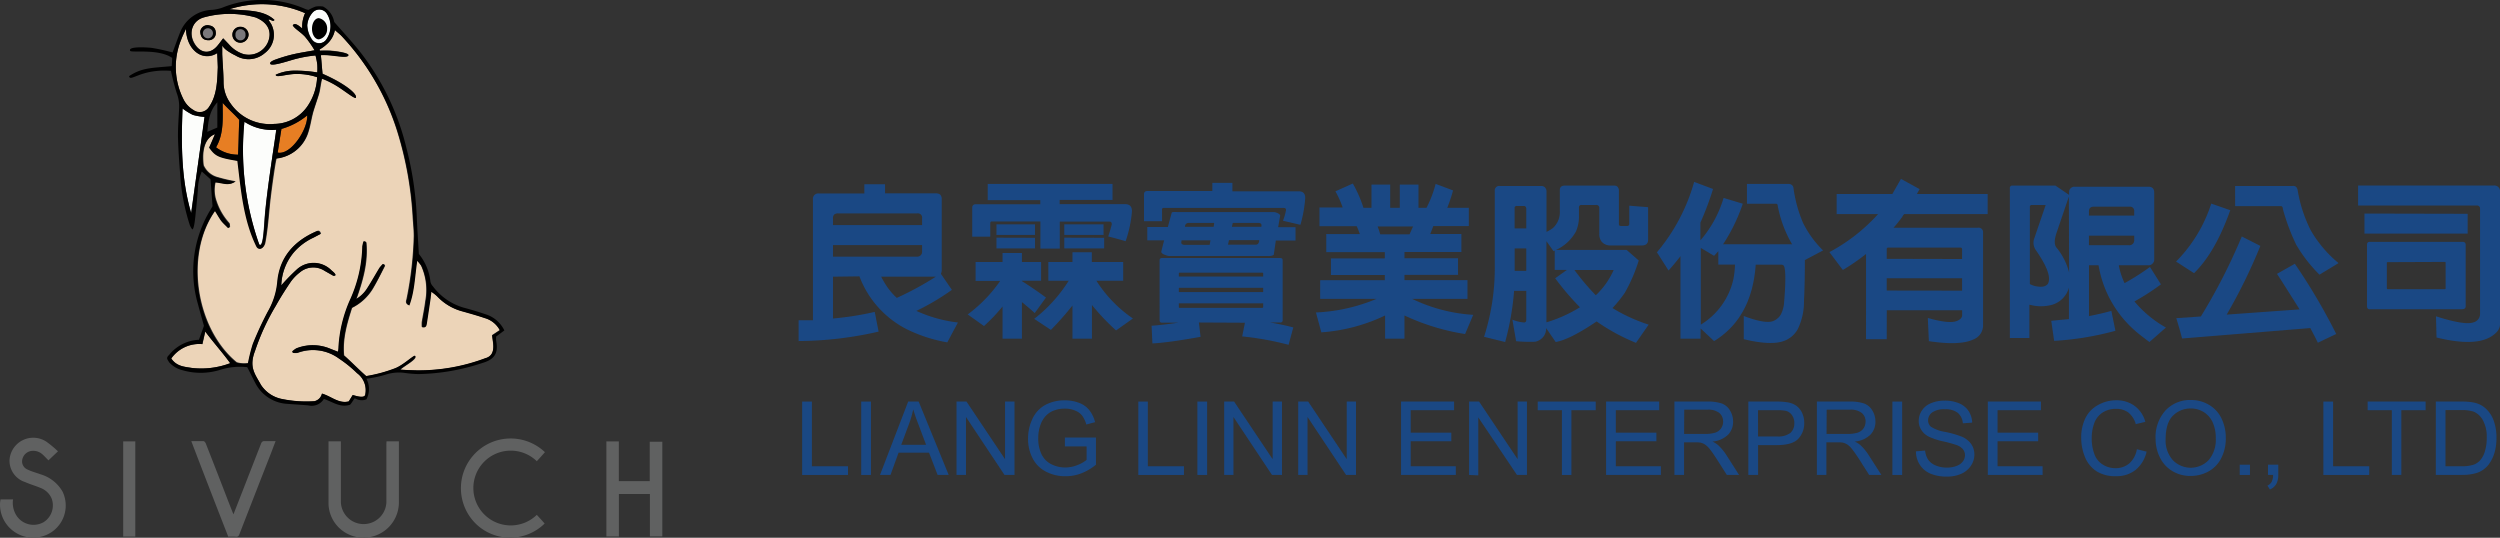 <svg xmlns="http://www.w3.org/2000/svg" viewBox="0 0 431.25 92.76"><rect x="0" y="0" width="431.25" height="92.76" fill="#333333" stroke="none"/><defs><style>.cls-1{fill:#e77e23;}.cls-2{fill:#fcfdfb;}.cls-3{fill:#fcfdfc;}.cls-4{fill:#ecd4b8;}.cls-5{fill:none;}.cls-6{fill:#7a787b;}.cls-7{fill:#606161;fill-rule:evenodd;}.cls-8{fill:#1a4884;}</style></defs><title>資產 3</title><g id="圖層_2" data-name="圖層 2"><g id="圖層_2-2" data-name="圖層 2"><g id="nav"><g id="logo"><path class="cls-1" d="M41.28,20.68c-1-1.12-1.94-1.89-2.87-2.94,0,2.62.25,5.26-1.14,7.68a6.22,6.22,0,0,0,3.79,1.27C41.18,24.67,41.18,22.35,41.28,20.68Z"/><path class="cls-2" d="M42.16,21a48.87,48.87,0,0,0,2.53,21.14c.64.63.78-2.17.93-4.26.36-5.08,2.06-15.11,2-15.53A8.55,8.55,0,0,1,42.16,21Z"/><path class="cls-3" d="M56.41,6.68a4,4,0,0,0,0-4.34,1.56,1.56,0,0,0-2.54-.08A3.71,3.71,0,0,0,53,4.36a4.67,4.67,0,0,0,.77,2.33A1.53,1.53,0,0,0,56.41,6.68Z"/><path class="cls-4" d="M46.37,3.36c-.16,0,.4.69.47.89a3.94,3.94,0,0,1-1.18,4.92,4.26,4.26,0,0,1-5,.41,10.09,10.09,0,0,1-1.55-.91,3.36,3.36,0,0,1-.77-.81c0,.62,0,1.06,0,1.49.07,1.63.21,3.26.23,4.88a6.22,6.22,0,0,0,1.2,3.6,8.23,8.23,0,0,0,7.55,3.54,7.05,7.05,0,0,0,5.69-3,9.59,9.59,0,0,0,1.7-5.06,11.06,11.06,0,0,0-3.57-.56c-1.77,0-3.61.74-3.57.13a7.75,7.75,0,0,1,3.17-.7,24,24,0,0,1,4,.31,11.48,11.48,0,0,0,0-1.35,11.64,11.64,0,0,0-.31-1.58,21.71,21.71,0,0,0-3.92.74c-1.24.36-3.81,1.2-3.9.66-.11-.29.59-.59,1-.72a27.9,27.9,0,0,1,2.83-.85c1.18-.28,2.38-.46,3.83-.72A17.38,17.38,0,0,0,52.58,6.3c-.81-.84-1.82-1.39-2.08-1.93.42-.6,1.26.28,1.63.54a5.69,5.69,0,0,1,.5-2.64,18.64,18.64,0,0,0-13.06-.69c2.55.29,5.71,0,7.76,1.85C47.11,3.83,46.83,3.39,46.37,3.36Z"/><path class="cls-1" d="M47.9,26.32c2.28.5,5.24-4.08,5.07-6.41a12.2,12.2,0,0,1-4.42,2.33C48.36,23.37,48.1,25.09,47.9,26.32Z"/><path class="cls-2" d="M33.27,19.83a10.52,10.52,0,0,1-1.78-1.11c-.24,6.18-.24,12.14,1.47,18,.78-5.48,1.56-11,2.36-16.54A10.55,10.55,0,0,1,33.27,19.83Z"/><path class="cls-4" d="M33.35,19a1.86,1.86,0,0,0,2.72-.55c1.38-2,1.4-4.47,1.5-6.81,0-.16-.11-2.44-.1-2.45C35,10.72,32.17,8.67,32.08,5c-.27.58-.56,1.14-.78,1.74a12.45,12.45,0,0,0,.36,10.44A4.35,4.35,0,0,0,33.35,19Z"/><path class="cls-4" d="M34.93,59.36a5.92,5.92,0,0,0-5.37,2.48c.93,1.36,2.24,1.42,3.48,1.62a14.1,14.1,0,0,0,6.7-.81c-1.36-1.84-2.94-3.62-4.31-5.47Z"/><path class="cls-4" d="M83.56,54.82C82.3,54.39,81,54,79.73,53.67a9.2,9.2,0,0,1-4.4-2.62,8.15,8.15,0,0,0-1-.78c-.05.49-.08.78-.12,1.06-.22,1.47-.43,2.93-.66,4.39-.06.37-.13.81-.81.66a5.92,5.92,0,0,1,0-.84c.2-1.21.46-2.42.61-3.65a10.16,10.16,0,0,0-.73-6.08,5.85,5.85,0,0,0-.73-.9c-.41,2.73-.45,5.3-1.36,7.72-.77-.33-.46-.79-.39-1.2a61.33,61.33,0,0,0,1.22-10.71c0-1-.11-2.07-.18-3.11a61.46,61.46,0,0,0-2.69-15A42.85,42.85,0,0,0,58.9,6.15c-.28-.3-.62-.56-1.13-1a4.31,4.31,0,0,1-1.48,2.51,6.09,6.09,0,0,1-1.17.84l.06.22s.9,0,1.79,0c1.42.12,3.09.41,3.14.76-.13.69-3-.15-4.76,0,.11,1.09.19,2.25.29,3.22,4,1.75,6.07,3.56,5.74,4.14-.23.17-1.62-1-3.05-1.89a15.51,15.51,0,0,0-2.72-1.44c-.23.74-.3,1.65-.49,2.45-.15.61-1,3-1.14,3.65-.28,1.11-.43,2.15-.71,3a6.42,6.42,0,0,1-5.51,4.68c-.14,0-.95,5.67-1.19,8.12s-.4,4.47-.8,6.55c-.34,1.07-1.15,1.15-1.48.45-2.22-4.64-2.63-9.73-3.25-14.72-3.29-.55-3.82-.8-4.88-2.3.3-.71.62-1.46,1-2.3-1.68.61-2.36,2.64-2,5.41a3.66,3.66,0,0,0,2.51,2.07,26.05,26.05,0,0,0,3,.69c-1.15.84-2.28.21-3.46.15a5.73,5.73,0,0,0,.2,3.36,10.52,10.52,0,0,0,2.16,3.68c.14.14.09.45.13.68l-.27.15c-.42-.45-.89-.87-1.27-1.36s-.68-1-1-1.6c-5.36,7.54-3.36,20.38,3.7,26.16a4.57,4.57,0,0,0,2,.13,29.46,29.46,0,0,1,.82-3.3,57.64,57.64,0,0,1,2.61-5.64,12.47,12.47,0,0,0,1.63-5.13c.38-4.18,2.81-6.94,6.57-8.61.3-.14.66-.34.9.36L54.06,41a10,10,0,0,0-3.4,2.58,9.33,9.33,0,0,0-2.14,5.67,34.21,34.21,0,0,1,2.78-2.84,4.31,4.31,0,0,1,5.92.29c1,.78.64.9.3.9L56,46.72a3.58,3.58,0,0,0-4.29.28,7.49,7.49,0,0,0-1.55,1.58c-.91,1.34-1.79,2.72-2.58,4.14A39.34,39.34,0,0,0,44,60.51c-1.09,2.85,0,4,1,5.86a5.63,5.63,0,0,0,3.72,2.49,20.82,20.82,0,0,0,5.5.36,1.73,1.73,0,0,0,1.3-1.31c1.59.46,2.88,1.78,4.62,1.35.26-.41.48-.77.68-1.1.3,0,1.89.64,2.15,0a3.65,3.65,0,0,0-1.32-3.77,20.87,20.87,0,0,0-3.1-2.51,7.61,7.61,0,0,0-7.19-1,2.53,2.53,0,0,1-.78,0l-.11-.24a3.66,3.66,0,0,1,.72-.54,7.69,7.69,0,0,1,5.92.11l1.26.49c0-.38.07-.62.09-.86a23.4,23.4,0,0,1,1.94-8,23.46,23.46,0,0,0,2.17-9.31,4.28,4.28,0,0,1,.22-.89c.32,0,.43.15.44.28.32,3.37-.61,6.52-1.72,9.67a5.57,5.57,0,0,0,1.95-1.94c.72-1.12,1.37-2.29,2.06-3.43a7.39,7.39,0,0,1,.58-.66c.51.13.28.42.24.49-.66,1.27-1.3,2.55-2,3.76a8.74,8.74,0,0,1-3.59,3.3c-.86,2.69-1.65,5.37-1.37,8.21,1.21,1.05,2.58,2.48,3.84,3.57a25.27,25.27,0,0,0,5.05-1.37c1.33-.54,2.79-1.94,3.33-2.15.62.51-1.79,1.71-2.5,2.39.16.07,2.74.12,2.83.14a32.6,32.6,0,0,0,11.94-2.13c1-.32,1.27-1,1.2-2.15,0-.54-.12-1.07-.21-1.81l1.33-.88A4.27,4.27,0,0,0,83.56,54.82Z"/><path class="cls-4" d="M37.57,7.82c.3-.36.57-.74.94-1.22l1,1.05a5.5,5.5,0,0,0,2.42,1.64,3.6,3.6,0,0,0,4.35-2.14c.65-1.72,0-3.2-1.93-4.05A1.31,1.31,0,0,0,44.06,3a16.7,16.7,0,0,0-8.9,0c-2.08.58-2.68,2.69-1.56,4.54C34.63,9.26,36.31,9.38,37.57,7.82Zm3.9-3.17A1.4,1.4,0,0,1,42.88,6a1.43,1.43,0,0,1-1.47,1.34,1.37,1.37,0,0,1-1.32-1.32A1.35,1.35,0,0,1,41.47,4.65Zm-5.28-.24a1.17,1.17,0,0,1,1,1.11A1.21,1.21,0,0,1,36,6.94c-1,0-1.38-.53-1.45-1.48A1.27,1.27,0,0,1,36.19,4.41Z"/><path class="cls-5" d="M41.28,20.68c-1-1.12-1.94-1.89-2.87-2.94,0,2.62.25,5.26-1.14,7.68a6.22,6.22,0,0,0,3.79,1.27C41.18,24.67,41.18,22.35,41.28,20.68Z"/><path class="cls-5" d="M42.16,21a48.87,48.87,0,0,0,2.53,21.14c.64.63.78-2.17.93-4.26.36-5.08,2.06-15.11,2-15.53A8.55,8.55,0,0,1,42.16,21Z"/><path class="cls-5" d="M56.41,6.68a4,4,0,0,0,0-4.34,1.56,1.56,0,0,0-2.54-.08A3.71,3.71,0,0,0,53,4.36a4.67,4.67,0,0,0,.77,2.33A1.53,1.53,0,0,0,56.41,6.68Z"/><path class="cls-5" d="M47.9,26.32c2.28.5,5.24-4.08,5.07-6.41a12.2,12.2,0,0,1-4.42,2.33C48.36,23.37,48.1,25.09,47.9,26.32Z"/><path class="cls-5" d="M46.37,3.36c-.16,0,.4.69.47.89a3.94,3.94,0,0,1-1.18,4.92,4.26,4.26,0,0,1-5,.41,10.09,10.09,0,0,1-1.55-.91,3.36,3.36,0,0,1-.77-.81c0,.62,0,1.06,0,1.49.07,1.63.21,3.26.23,4.88a6.22,6.22,0,0,0,1.2,3.6,8.23,8.23,0,0,0,7.55,3.54,7.05,7.05,0,0,0,5.69-3,9.59,9.59,0,0,0,1.7-5.06,11.06,11.06,0,0,0-3.57-.56c-1.77,0-3.61.74-3.57.13a7.75,7.75,0,0,1,3.17-.7,24,24,0,0,1,4,.31,11.48,11.48,0,0,0,0-1.35,11.64,11.64,0,0,0-.31-1.58,21.71,21.71,0,0,0-3.92.74c-1.24.36-3.81,1.2-3.9.66-.11-.29.59-.59,1-.72a27.9,27.9,0,0,1,2.83-.85c1.18-.28,2.38-.46,3.83-.72A17.38,17.38,0,0,0,52.58,6.3c-.81-.84-1.82-1.39-2.08-1.93.42-.6,1.26.28,1.63.54a5.69,5.69,0,0,1,.5-2.64,18.64,18.64,0,0,0-13.06-.69c2.55.29,5.71,0,7.76,1.85C47.11,3.83,46.83,3.39,46.37,3.36Z"/><path class="cls-5" d="M37.57,7.82c.3-.36.57-.74.94-1.22l1,1.05a5.5,5.5,0,0,0,2.42,1.64,3.6,3.6,0,0,0,4.35-2.14c.65-1.72,0-3.2-1.93-4.05A1.31,1.31,0,0,0,44.06,3a16.7,16.7,0,0,0-8.9,0c-2.08.58-2.68,2.69-1.56,4.54C34.63,9.26,36.31,9.38,37.57,7.82Z"/><path class="cls-5" d="M84.82,57.79l1.33-.88a4.27,4.27,0,0,0-2.59-2.09C82.3,54.39,81,54,79.73,53.67a9.2,9.2,0,0,1-4.4-2.62,8.15,8.15,0,0,0-1-.78c-.05.49-.08.78-.12,1.06-.22,1.47-.43,2.93-.66,4.39-.06.37-.13.81-.81.66a5.92,5.92,0,0,1,0-.84c.2-1.21.46-2.42.61-3.65a10.16,10.16,0,0,0-.73-6.08,5.85,5.85,0,0,0-.73-.9c-.41,2.73-.45,5.3-1.36,7.72-.77-.33-.46-.79-.39-1.2a61.33,61.33,0,0,0,1.22-10.71c0-1-.11-2.07-.18-3.11a61.46,61.46,0,0,0-2.69-15A42.85,42.85,0,0,0,58.9,6.15c-.28-.3-.62-.56-1.13-1a4.31,4.31,0,0,1-1.48,2.51,6.09,6.09,0,0,1-1.17.84l.06.22s.9,0,1.79,0c1.42.12,3.09.41,3.14.76-.13.69-3-.15-4.76,0,.11,1.09.19,2.25.29,3.22,4,1.75,6.07,3.56,5.74,4.14-.23.17-1.62-1-3.05-1.89a15.51,15.51,0,0,0-2.72-1.44c-.23.74-.3,1.65-.49,2.45-.15.61-1,3-1.14,3.65-.28,1.11-.43,2.15-.71,3a6.42,6.42,0,0,1-5.51,4.68c-.14,0-.95,5.67-1.19,8.12s-.4,4.47-.8,6.55c-.34,1.07-1.15,1.15-1.48.45-2.22-4.64-2.63-9.73-3.25-14.72-3.29-.55-3.82-.8-4.88-2.3.3-.71.62-1.46,1-2.3-1.68.61-2.36,2.64-2,5.41a3.66,3.66,0,0,0,2.51,2.07,26.05,26.05,0,0,0,3,.69c-1.15.84-2.28.21-3.46.15a5.73,5.73,0,0,0,.2,3.36,10.52,10.52,0,0,0,2.16,3.68c.14.14.09.45.13.68l-.27.15c-.42-.45-.89-.87-1.27-1.36s-.68-1-1-1.6c-5.36,7.54-3.36,20.38,3.7,26.16a4.57,4.57,0,0,0,2,.13,29.46,29.46,0,0,1,.82-3.3,57.64,57.64,0,0,1,2.61-5.64,12.47,12.47,0,0,0,1.63-5.13c.38-4.18,2.81-6.94,6.57-8.61.3-.14.66-.34.9.36L54.06,41a10,10,0,0,0-3.4,2.58,9.33,9.33,0,0,0-2.14,5.67,34.21,34.21,0,0,1,2.78-2.84,4.31,4.31,0,0,1,5.92.29c1,.78.64.9.3.9L56,46.72a3.58,3.58,0,0,0-4.29.28,7.49,7.49,0,0,0-1.55,1.58c-.91,1.34-1.79,2.72-2.58,4.14A39.34,39.34,0,0,0,44,60.51c-1.09,2.85,0,4,1,5.86a5.63,5.63,0,0,0,3.72,2.49,20.82,20.82,0,0,0,5.5.36,1.73,1.73,0,0,0,1.3-1.31c1.59.46,2.88,1.78,4.62,1.35.26-.41.48-.77.68-1.1.3,0,1.89.64,2.15,0a3.65,3.65,0,0,0-1.32-3.77,20.87,20.87,0,0,0-3.1-2.51,7.61,7.61,0,0,0-7.19-1,2.53,2.53,0,0,1-.78,0l-.11-.24a3.66,3.66,0,0,1,.72-.54,7.69,7.69,0,0,1,5.92.11l1.26.49c0-.38.07-.62.09-.86a23.4,23.4,0,0,1,1.94-8,23.46,23.46,0,0,0,2.17-9.31,4.28,4.28,0,0,1,.22-.89c.32,0,.43.15.44.28.32,3.37-.61,6.52-1.72,9.67a5.57,5.57,0,0,0,1.95-1.94c.72-1.12,1.37-2.29,2.06-3.43a7.39,7.39,0,0,1,.58-.66c.51.13.28.42.24.49-.66,1.27-1.3,2.55-2,3.76a8.74,8.74,0,0,1-3.59,3.3c-.86,2.69-1.65,5.37-1.37,8.21,1.21,1.05,2.58,2.48,3.84,3.57a25.27,25.27,0,0,0,5.05-1.37c1.33-.54,2.79-1.94,3.33-2.15.62.51-1.79,1.71-2.5,2.39.16.07,2.74.12,2.83.14a32.6,32.6,0,0,0,11.94-2.13c1-.32,1.27-1,1.2-2.15C85,59.06,84.91,58.53,84.82,57.79Z"/><path class="cls-5" d="M34.93,59.36a5.92,5.92,0,0,0-5.37,2.48c.93,1.36,2.24,1.42,3.48,1.62a14.1,14.1,0,0,0,6.7-.81c-1.36-1.84-2.94-3.62-4.31-5.47Z"/><path class="cls-5" d="M37.57,7.82c.3-.36.57-.74.94-1.22l1,1.05a5.5,5.5,0,0,0,2.42,1.64,3.6,3.6,0,0,0,4.35-2.14c.65-1.72,0-3.2-1.93-4.05A1.31,1.31,0,0,0,44.06,3a16.7,16.7,0,0,0-8.9,0c-2.08.58-2.68,2.69-1.56,4.54C34.63,9.26,36.31,9.38,37.57,7.82Z"/><path class="cls-5" d="M47.9,26.32c2.28.5,5.24-4.08,5.07-6.41a12.2,12.2,0,0,1-4.42,2.33C48.36,23.37,48.1,25.09,47.9,26.32Z"/><path class="cls-5" d="M41.28,20.68c-1-1.12-1.94-1.89-2.87-2.94,0,2.62.25,5.26-1.14,7.68a6.22,6.22,0,0,0,3.79,1.27C41.18,24.67,41.18,22.35,41.28,20.68Z"/><path class="cls-5" d="M42.16,21a48.87,48.87,0,0,0,2.53,21.14c.64.63.78-2.17.93-4.26.36-5.08,2.06-15.11,2-15.53A8.55,8.55,0,0,1,42.16,21Z"/><path class="cls-5" d="M46.37,3.36c-.16,0,.4.69.47.89a3.94,3.94,0,0,1-1.18,4.92,4.26,4.26,0,0,1-5,.41,10.09,10.09,0,0,1-1.55-.91,3.36,3.36,0,0,1-.77-.81c0,.62,0,1.06,0,1.49.07,1.63.21,3.26.23,4.88a6.22,6.22,0,0,0,1.2,3.6,8.23,8.23,0,0,0,7.55,3.54,7.05,7.05,0,0,0,5.69-3,9.59,9.59,0,0,0,1.7-5.06,11.06,11.06,0,0,0-3.57-.56c-1.77,0-3.61.74-3.57.13a7.75,7.75,0,0,1,3.17-.7,24,24,0,0,1,4,.31,11.48,11.48,0,0,0,0-1.35,11.64,11.64,0,0,0-.31-1.58,21.71,21.71,0,0,0-3.92.74c-1.24.36-3.81,1.2-3.9.66-.11-.29.59-.59,1-.72a27.9,27.9,0,0,1,2.83-.85c1.18-.28,2.38-.46,3.83-.72A17.38,17.38,0,0,0,52.58,6.3c-.81-.84-1.82-1.39-2.08-1.93.42-.6,1.26.28,1.63.54a5.69,5.69,0,0,1,.5-2.64,18.64,18.64,0,0,0-13.06-.69c2.55.29,5.71,0,7.76,1.85C47.11,3.83,46.83,3.39,46.37,3.36Z"/><path class="cls-5" d="M84.82,57.79l1.33-.88a4.27,4.27,0,0,0-2.59-2.09C82.3,54.39,81,54,79.73,53.67a9.2,9.2,0,0,1-4.4-2.62,8.15,8.15,0,0,0-1-.78c-.05.49-.08.78-.12,1.06-.22,1.47-.43,2.93-.66,4.39-.06.37-.13.81-.81.66a5.92,5.92,0,0,1,0-.84c.2-1.21.46-2.42.61-3.65a10.16,10.16,0,0,0-.73-6.08,5.85,5.85,0,0,0-.73-.9c-.41,2.73-.45,5.3-1.36,7.72-.77-.33-.46-.79-.39-1.2a61.33,61.33,0,0,0,1.22-10.71c0-1-.11-2.07-.18-3.11a61.46,61.46,0,0,0-2.69-15A42.85,42.85,0,0,0,58.9,6.15c-.28-.3-.62-.56-1.13-1a4.31,4.31,0,0,1-1.48,2.51,6.09,6.09,0,0,1-1.17.84l.06.22s.9,0,1.79,0c1.42.12,3.09.41,3.14.76-.13.69-3-.15-4.76,0,.11,1.09.19,2.25.29,3.22,4,1.75,6.07,3.56,5.74,4.14-.23.17-1.62-1-3.05-1.89a15.51,15.51,0,0,0-2.72-1.44c-.23.74-.3,1.65-.49,2.45-.15.61-1,3-1.14,3.65-.28,1.11-.43,2.15-.71,3a6.42,6.42,0,0,1-5.51,4.68c-.14,0-.95,5.67-1.19,8.12s-.4,4.47-.8,6.55c-.34,1.07-1.15,1.15-1.48.45-2.22-4.64-2.63-9.73-3.25-14.72-3.29-.55-3.82-.8-4.88-2.3.3-.71.62-1.46,1-2.3-1.68.61-2.36,2.64-2,5.41a3.66,3.66,0,0,0,2.51,2.07,26.05,26.05,0,0,0,3,.69c-1.15.84-2.28.21-3.46.15a5.73,5.73,0,0,0,.2,3.36,10.52,10.52,0,0,0,2.16,3.68c.14.14.09.45.13.68l-.27.15c-.42-.45-.89-.87-1.27-1.36s-.68-1-1-1.6c-5.36,7.54-3.36,20.38,3.7,26.16a4.57,4.57,0,0,0,2,.13,29.46,29.46,0,0,1,.82-3.3,57.64,57.64,0,0,1,2.61-5.64,12.47,12.47,0,0,0,1.63-5.13c.38-4.18,2.81-6.94,6.57-8.61.3-.14.66-.34.9.36L54.06,41a10,10,0,0,0-3.4,2.58,9.33,9.33,0,0,0-2.14,5.67,34.21,34.21,0,0,1,2.78-2.84,4.31,4.31,0,0,1,5.92.29c1,.78.64.9.3.9L56,46.72a3.58,3.58,0,0,0-4.29.28,7.49,7.49,0,0,0-1.55,1.58c-.91,1.34-1.79,2.72-2.58,4.14A39.34,39.34,0,0,0,44,60.51c-1.09,2.85,0,4,1,5.86a5.63,5.63,0,0,0,3.72,2.49,20.82,20.82,0,0,0,5.5.36,1.73,1.73,0,0,0,1.3-1.31c1.59.46,2.88,1.78,4.62,1.35.26-.41.48-.77.68-1.1.3,0,1.89.64,2.15,0a3.65,3.65,0,0,0-1.32-3.77,20.87,20.87,0,0,0-3.1-2.51,7.61,7.61,0,0,0-7.19-1,2.53,2.53,0,0,1-.78,0l-.11-.24a3.66,3.66,0,0,1,.72-.54,7.69,7.69,0,0,1,5.92.11l1.26.49c0-.38.07-.62.09-.86a23.4,23.4,0,0,1,1.94-8,23.46,23.46,0,0,0,2.17-9.31,4.28,4.28,0,0,1,.22-.89c.32,0,.43.15.44.28.32,3.37-.61,6.52-1.72,9.67a5.57,5.57,0,0,0,1.95-1.94c.72-1.12,1.37-2.29,2.06-3.43a7.39,7.39,0,0,1,.58-.66c.51.13.28.42.24.49-.66,1.27-1.3,2.55-2,3.76a8.74,8.74,0,0,1-3.59,3.3c-.86,2.69-1.65,5.37-1.37,8.21,1.21,1.05,2.58,2.48,3.84,3.57a25.27,25.27,0,0,0,5.05-1.37c1.33-.54,2.79-1.94,3.33-2.15.62.51-1.79,1.71-2.5,2.39.16.07,2.74.12,2.83.14a32.6,32.6,0,0,0,11.94-2.13c1-.32,1.27-1,1.2-2.15C85,59.06,84.91,58.53,84.82,57.79Z"/><path class="cls-5" d="M56.41,6.68a4,4,0,0,0,0-4.34,1.56,1.56,0,0,0-2.54-.08A3.71,3.71,0,0,0,53,4.36a4.67,4.67,0,0,0,.77,2.33A1.53,1.53,0,0,0,56.41,6.68Z"/><path class="cls-5" d="M34.93,59.36a5.92,5.92,0,0,0-5.37,2.48c.93,1.36,2.24,1.42,3.48,1.62a14.1,14.1,0,0,0,6.7-.81c-1.36-1.84-2.94-3.62-4.31-5.47Z"/><path class="cls-5" d="M33.27,19.83a10.52,10.52,0,0,1-1.78-1.11c-.24,6.18-.24,12.14,1.47,18,.78-5.48,1.56-11,2.36-16.54A10.55,10.55,0,0,1,33.27,19.83Z"/><path class="cls-5" d="M33.35,19a1.86,1.86,0,0,0,2.72-.55c1.38-2,1.4-4.47,1.5-6.81,0-.16-.11-2.44-.1-2.45C35,10.72,32.17,8.67,32.08,5c-.27.58-.56,1.14-.78,1.74a12.45,12.45,0,0,0,.36,10.44A4.35,4.35,0,0,0,33.35,19Z"/><path d="M85.58,58.06,87,57a5.35,5.35,0,0,0-3.27-2.8c-1.26-.43-2.54-.81-3.82-1.15a10.17,10.17,0,0,1-5.25-3.68,1.66,1.66,0,0,1-.41-.77,9.14,9.14,0,0,0-2-4.8c-.12-2.22-.27-4.23-.35-6.26a57.18,57.18,0,0,0-1.82-12.12A43.3,43.3,0,0,0,62.16,9c-1.38-1.74-2.9-3.37-4.51-5.21a3.76,3.76,0,0,0-1.93-2.67,5.11,5.11,0,0,0-1.23,0,7,7,0,0,0-1.27.59,2.81,2.81,0,0,1-.49-.13,18.41,18.41,0,0,0-14.4-.25,7.23,7.23,0,0,1-1.72.37,6.12,6.12,0,0,0-5.52,3.83c-.46,1.14-.86,2.3-1.32,3.52a31.56,31.56,0,0,0-3.67-.8C24.89,8.14,22,8,22.47,8.79c.37.32,4.94-.4,7.23,1.2,0,.44-.05.9-.08,1.42-3.6.33-5.15.27-7.35,1.72.17,1.12,2-1.3,7.22-.91a39.09,39.09,0,0,0,1,3.85,6.43,6.43,0,0,1,.41,2.59c-.08,1.78-.24,3.56-.19,5.33.07,2.46.28,4.92.47,7.38a35.82,35.82,0,0,0,1.58,7.52,3.91,3.91,0,0,0,.4.68c.37,0,.53-2.22.65-3.32s.22-2.26.32-3.39a8.18,8.18,0,0,1,.68-3.28l1.51,1.35c.11,1.57.22,3,.34,4.6,0,.08-.17.34-.32.6a20.32,20.32,0,0,0-2.22,16.24c.35,1.32.73,2.64,1.06,3.84-.32.89-.59,1.62-.86,2.4a7,7,0,0,0-5.17,2.64c-.63.56-.15.85,0,1.22a4.53,4.53,0,0,0,2.32,1.39A11.22,11.22,0,0,0,38,63.79a11.35,11.35,0,0,1,4.65-.45c.47.9,1,2,1.46,2.87a6.61,6.61,0,0,0,5.53,3.46c1.18.09,2.36.16,3.54.26a2.47,2.47,0,0,0,2.69-1.11c1.49.47,2.77,1.56,4.51,1,.25-.23.64-.95.83-1.12a2.27,2.27,0,0,0,2,.19,3.83,3.83,0,0,0,0-3.56,20.72,20.72,0,0,0,3.25-.68,7.28,7.28,0,0,1,3.49-.3,20.36,20.36,0,0,0,2.21.18,36.66,36.66,0,0,0,11-1.9C85.36,62,86,60.9,85.58,58.73,85.56,58.59,85.58,58.44,85.58,58.06ZM53.82,2.26a1.56,1.56,0,0,1,2.54.08,4,4,0,0,1,0,4.34,1.53,1.53,0,0,1-2.69,0A4.67,4.67,0,0,1,53,4.36,3.71,3.71,0,0,1,53.82,2.26Zm-1.19,0a5.69,5.69,0,0,0-.5,2.64c-.37-.26-1.21-1.14-1.63-.54.26.54,1.27,1.09,2.08,1.93a17.38,17.38,0,0,1,1.68,2.39c-1.45.26-2.65.44-3.83.72a27.9,27.9,0,0,0-2.83.85c-.37.13-1.07.43-1,.72.09.54,2.66-.3,3.9-.66a21.71,21.71,0,0,1,3.92-.74,11.64,11.64,0,0,1,.31,1.58,11.48,11.48,0,0,1,0,1.35,24,24,0,0,0-4-.31,7.75,7.75,0,0,0-3.17.7c0,.61,1.8-.12,3.57-.13a11.06,11.06,0,0,1,3.57.56,9.59,9.59,0,0,1-1.7,5.06,7.05,7.05,0,0,1-5.69,3,8.23,8.23,0,0,1-7.55-3.54,6.22,6.22,0,0,1-1.2-3.6c0-1.62-.16-3.25-.23-4.88,0-.43,0-.87,0-1.49a3.36,3.36,0,0,0,.77.81,10.09,10.09,0,0,0,1.55.91,4.26,4.26,0,0,0,5-.41,3.94,3.94,0,0,0,1.18-4.92c-.07-.2-.63-.91-.47-.89.46,0,.74.47,1,.07-2-1.89-5.21-1.56-7.76-1.85A18.64,18.64,0,0,1,52.63,2.27ZM47.9,26.32c.2-1.23.46-2.95.65-4.08A12.2,12.2,0,0,0,53,19.91C53.14,22.24,50.18,26.82,47.9,26.32Zm-.24-3.93c0,.42-1.68,10.45-2,15.53-.15,2.09-.29,4.89-.93,4.26A48.87,48.87,0,0,1,42.16,21,8.55,8.55,0,0,0,47.66,22.39Zm-9.25-4.65c.93,1.05,1.87,1.82,2.87,2.94-.1,1.67-.1,4-.22,6a6.22,6.22,0,0,1-3.79-1.27C38.66,23,38.4,20.36,38.41,17.74Zm-2.64,5c.17-1.86.33-3.56,1.72-5.09V22ZM35.16,3a16.7,16.7,0,0,1,8.9,0,1.31,1.31,0,0,1,.27.12c1.88.85,2.58,2.33,1.93,4.05a3.6,3.6,0,0,1-4.35,2.14,5.5,5.5,0,0,1-2.42-1.64l-1-1.05c-.37.48-.64.86-.94,1.22-1.26,1.56-2.94,1.44-4-.26S33.08,3.6,35.16,3ZM31.3,6.7c.22-.6.51-1.16.78-1.74.09,3.71,2.89,5.76,5.39,4.18,0,0,.11,2.29.1,2.45-.1,2.34-.12,4.81-1.5,6.81a1.86,1.86,0,0,1-2.72.55,4.35,4.35,0,0,1-1.69-1.81A12.45,12.45,0,0,1,31.3,6.7Zm1.66,30c-1.71-5.86-1.71-11.82-1.47-18a10.52,10.52,0,0,0,1.78,1.11,10.55,10.55,0,0,0,2,.35C34.52,25.76,33.74,31.24,33,36.72ZM33,63.46c-1.24-.2-2.55-.26-3.48-1.62a5.92,5.92,0,0,1,5.37-2.48l.5-2.18c1.37,1.85,3,3.63,4.31,5.47A14.1,14.1,0,0,1,33,63.46Zm50.79-1.71a32.6,32.6,0,0,1-11.94,2.13c-.09,0-2.67-.07-2.83-.14.71-.68,3.12-1.88,2.5-2.39-.54.21-2,1.61-3.33,2.15a25.27,25.27,0,0,1-5.05,1.37c-1.26-1.09-2.63-2.52-3.84-3.57-.28-2.84.51-5.52,1.37-8.21a8.74,8.74,0,0,0,3.59-3.3c.75-1.21,1.39-2.49,2-3.76,0-.07.27-.36-.24-.49a7.39,7.39,0,0,0-.58.66c-.69,1.14-1.34,2.31-2.06,3.43a5.57,5.57,0,0,1-1.95,1.94c1.11-3.15,2-6.3,1.72-9.67,0-.13-.12-.25-.44-.28a4.28,4.28,0,0,0-.22.89,23.46,23.46,0,0,1-2.17,9.31,23.4,23.4,0,0,0-1.94,8c0,.24,0,.48-.09.86l-1.26-.49a7.69,7.69,0,0,0-5.92-.11,3.66,3.66,0,0,0-.72.54l.11.24a2.53,2.53,0,0,0,.78,0,7.61,7.61,0,0,1,7.19,1,20.87,20.87,0,0,1,3.1,2.51A3.65,3.65,0,0,1,63,68.14c-.26.66-1.85.07-2.15,0-.2.33-.42.69-.68,1.1-1.74.43-3-.89-4.62-1.35a1.73,1.73,0,0,1-1.3,1.31,20.82,20.82,0,0,1-5.5-.36A5.63,5.63,0,0,1,45,66.37c-1-1.85-2.12-3-1-5.86a39.34,39.34,0,0,1,3.6-7.79c.79-1.42,1.67-2.8,2.58-4.14A7.49,7.49,0,0,1,51.71,47,3.58,3.58,0,0,1,56,46.72l1.52.85c.34,0,.67-.12-.3-.9a4.31,4.31,0,0,0-5.92-.29,34.21,34.21,0,0,0-2.78,2.84,9.33,9.33,0,0,1,2.14-5.67A10,10,0,0,1,54.06,41l1.23-.64c-.24-.7-.6-.5-.9-.36-3.76,1.67-6.19,4.43-6.57,8.61a12.47,12.47,0,0,1-1.63,5.13,57.64,57.64,0,0,0-2.61,5.64,29.46,29.46,0,0,0-.82,3.3,4.57,4.57,0,0,1-2-.13c-7.06-5.78-9.06-18.62-3.7-26.16.37.57.67,1.12,1,1.6s.85.91,1.27,1.36l.27-.15c0-.23,0-.54-.13-.68a10.52,10.52,0,0,1-2.16-3.68,5.73,5.73,0,0,1-.2-3.36c1.18.06,2.31.69,3.46-.15a26.05,26.05,0,0,1-3-.69,3.66,3.66,0,0,1-2.51-2.07c-.35-2.77.33-4.8,2-5.41-.35.84-.67,1.59-1,2.3,1.06,1.5,1.59,1.75,4.88,2.3.62,5,1,10.08,3.25,14.72.33.7,1.14.62,1.48-.45.4-2.08.56-4.06.8-6.55s1-8.1,1.19-8.12a6.42,6.42,0,0,0,5.51-4.68c.28-.87.43-1.91.71-3,.16-.67,1-3,1.14-3.65.19-.8.26-1.71.49-2.45A15.51,15.51,0,0,1,58.33,15c1.43.93,2.82,2.06,3.05,1.89.33-.58-1.73-2.39-5.74-4.14-.1-1-.18-2.13-.29-3.22,1.77-.15,4.63.69,4.76,0,0-.35-1.72-.64-3.14-.76-.89-.07-1.79,0-1.79,0l-.06-.22a6.09,6.09,0,0,0,1.17-.84,4.31,4.31,0,0,0,1.48-2.51c.51.46.85.72,1.13,1a42.85,42.85,0,0,1,9.68,16.48,61.46,61.46,0,0,1,2.69,15c.07,1,.18,2.07.18,3.11a61.33,61.33,0,0,1-1.22,10.71c-.07.41-.38.87.39,1.2.91-2.42.95-5,1.36-7.72a5.85,5.85,0,0,1,.73.9,10.16,10.16,0,0,1,.73,6.08c-.15,1.23-.41,2.44-.61,3.65a5.92,5.92,0,0,0,0,.84c.68.15.75-.29.81-.66.23-1.46.44-2.92.66-4.39,0-.28.07-.57.12-1.06a8.15,8.15,0,0,1,1,.78,9.2,9.2,0,0,0,4.4,2.62c1.28.37,2.57.72,3.83,1.15a4.27,4.27,0,0,1,2.59,2.09l-1.33.88c.09.74.17,1.27.21,1.81C85.1,60.7,84.79,61.43,83.83,61.75Z"/><path d="M41.41,7.38A1.43,1.43,0,0,0,42.88,6a1.4,1.4,0,0,0-1.41-1.39,1.35,1.35,0,0,0-1.38,1.41A1.37,1.37,0,0,0,41.41,7.38Z"/><path d="M36,6.94a1.21,1.21,0,0,0,1.22-1.42,1.17,1.17,0,0,0-1-1.11,1.27,1.27,0,0,0-1.68,1C34.58,6.41,35,6.94,36,6.94Z"/><path d="M56.43,5A1.78,1.78,0,0,1,55,6.79c-.65,0-1.18-.82-1.18-1.83S54.34,3.13,55,3.13A1.78,1.78,0,0,1,56.43,5Z"/><path class="cls-6" d="M36.73,5.65a.87.87,0,1,1-1.73,0,.87.87,0,0,1,1.73,0Z"/><path class="cls-6" d="M42.35,6a.87.87,0,1,1-1.73,0,.87.87,0,1,1,1.73,0Z"/><path class="cls-7" d="M106.76,85.21v7.33H104.6V76.14h2.15V83h5.33v-6.8h2.17V92.53h-2.14V85.21Z"/><path class="cls-7" d="M66.67,76.13h2.14c0,.18,0,.33,0,.48,0,3.33,0,6.67,0,10a6.09,6.09,0,0,1-7.05,6.06A6,6,0,0,1,56.67,87c0-3.54,0-7.09,0-10.63,0-.07,0-.14,0-.24h2.13v2.4c0,2.69,0,5.39,0,8.08a3.93,3.93,0,0,0,7.85.11c0-3.32,0-6.64,0-10Z"/><path class="cls-7" d="M2.25,86.15a4.07,4.07,0,0,0,.74,3,3.52,3.52,0,0,0,4.54.92A3.42,3.42,0,0,0,8.91,86,3.35,3.35,0,0,0,7,84.17c-.86-.37-1.77-.61-2.63-1a3.87,3.87,0,0,1-2.73-3.73A4.1,4.1,0,0,1,8,76.19,18.91,18.91,0,0,1,10,77.85L8.36,79.41c-.3-.3-.64-.67-1-1a2.36,2.36,0,0,0-1.76-.64,1.86,1.86,0,0,0-1.7,1.3A1.52,1.52,0,0,0,4.76,81c.71.35,1.49.54,2.24.82a6.46,6.46,0,0,1,3.8,3,5.53,5.53,0,0,1-4,7.82A5.72,5.72,0,0,1,0,86.9c0-.24.06-.48.09-.75Z"/><path class="cls-7" d="M92.56,88.77c.47.51.93,1,1.39,1.54a8.49,8.49,0,0,1-11.63.26A8.58,8.58,0,1,1,94,78c-.23.27-.47.53-.71.8l-.69.76a6.45,6.45,0,1,0,0,9.25Z"/><path class="cls-7" d="M39.37,92.57C37.23,87.09,35.11,81.63,33,76.1c.75,0,1.44,0,2.12,0,.14,0,.31.24.38.4q1.7,4.33,3.38,8.68c.44,1.15.89,2.29,1.39,3.55l1.21-3.1c1.2-3.06,2.39-6.14,3.59-9.2a.59.59,0,0,1,.38-.33c.67,0,1.34,0,2.09,0-.39,1-.75,2-1.12,2.91q-2.57,6.57-5.12,13.14c-.13.34-.28.46-.63.43S39.8,92.57,39.37,92.57Z"/><path class="cls-7" d="M23.34,92.56H21.25V76.14h2.09Z"/><path class="cls-8" d="M143.69,47.73v7.21a51.51,51.51,0,0,0,7.2-1.14l.67,3.4a62.73,62.73,0,0,1-13.8,1.63V55.25c.84,0,1.66,0,2.47,0V34.37a.92.92,0,0,1,1-1h7.87V31.79h3.57v1.56h8.78c.69,0,1,.36,1,1V46.63a2.19,2.19,0,0,1-.14.61L164.2,50a40.85,40.85,0,0,1-6.13,3.63,23.85,23.85,0,0,0,7.17,2l-1.83,3.43a25.86,25.86,0,0,1-7-2.27,16.94,16.94,0,0,1-8.16-9.12Zm15.37-8.91v-1.2a.72.72,0,0,0-.82-.81H144.56q-.9,0-.87.87v1.14Zm-15.37,3.45v2h14.44a.84.84,0,0,0,.93-.93V42.27Zm11,9.12a54.4,54.4,0,0,0,6.74-3.66H152a16.78,16.78,0,0,0,1.07,1.8A11.17,11.17,0,0,0,154.7,51.39Z"/><path class="cls-8" d="M176.28,58.42h-3.34V52.87a30,30,0,0,1-3.2,3.37l-2.81-2a24.63,24.63,0,0,0,5.6-5.78h-4.24V45.2h4.65V43.64h3.34V45.2h3.31v3.23h-3.31v.06c1.41.89,2.8,1.84,4.15,2.84L178.49,54c-.66-.6-1.4-1.23-2.21-1.89ZM171.11,38.2c-.2,0-.29.1-.29.3v2.32h-3.11v-5a.53.53,0,0,1,.58-.58h11.16v-.72h-9.07V31.73h21.53v2.76h-9.12v.72h11.27c.87,0,1.26.47,1.19,1.4a20.84,20.84,0,0,1-1.08,5c-1-.3-2-.57-3-.82.21-.62.42-1.31.61-2.09,0-.31-.1-.47-.4-.47h-8.57v4.65h-3.34V38.2Zm7.43.5v1.83h-6.65V38.7Zm0,2.32v1.83h-6.65V41Zm9.82,17.4H185V52.7a52.53,52.53,0,0,1-3.72,4.21L178.4,55a25.37,25.37,0,0,0,5.95-6.57h-3.51V45.2H185V43.52h3.34V45.2h5.41v3.23h-4.62a22.34,22.34,0,0,0,6.3,6.51L192.52,57a37.94,37.94,0,0,1-4.16-4.39Zm2-19.72v1.83h-6.77V38.7Zm.11,2.32v1.83h-6.88V41Z"/><path class="cls-8" d="M209.13,31.55h3.46V33H224c.84,0,1.21.44,1.14,1.33a22.18,22.18,0,0,1-.82,4.45l-3-.7a10.71,10.71,0,0,0,.5-1.74c.06-.31-.07-.47-.38-.47H200.74a.25.25,0,0,0-.29.29v2h-3.11V33.53c0-.39.21-.58.58-.58h11.21Zm10.6,12.35c0,.08-.14.14-.32.2a1.94,1.94,0,0,1-.69.06H201.61a3.49,3.49,0,0,1-1-.35c-.21-.15-.31-.29-.29-.41l.49-1.94h-2.9v-2.3h3.54l.67-2.46c0-.06.1-.1.23-.12a6.4,6.4,0,0,1,.64,0h16.71a2,2,0,0,1,.78.23c.23.14.35.26.35.38l-.35,2h3v2.3h-3.4ZM206.81,55.63l.29,2.47q-5.52,1-8.31,1.14l-.14-3.05c1.39-.1,2.94-.28,4.64-.53a.33.33,0,0,1,.15,0h-3c-.27,0-.41-.14-.41-.43V44.92c0-.28.16-.41.41-.41h20.39c.29,0,.43.15.43.41V55.2a.38.38,0,0,1-.43.43h-1.74c1.49.25,2.82.54,4,.85l-.81,3a51.34,51.34,0,0,0-8-1.45l.47-2.36ZM217.9,47.7v-.52c0-.1-.06-.14-.14-.14H203.47c-.1,0-.14.06-.12.14v.52Zm0,2.68v-.73H203.35v.73Zm-14.55,1.94v.61a.16.16,0,0,0,.12.18h14.29a.19.19,0,0,0,.14-.18v-.61Zm5.46-10.86h-5v.14c-.12.35,0,.57.43.64h4.42Zm.64-3H205a.58.58,0,0,0-.58.66h4.94Zm2.38,3.74h4.88c.31-.06.48-.3.5-.72v-.06H212Zm.67-3.08h5.08c.1-.42-.05-.65-.46-.66h-4.47Z"/><path class="cls-8" d="M242.27,58.42h-3.34v-4a30.35,30.35,0,0,1-11,2.91l-.93-3.43a30.35,30.35,0,0,0,10.46-2.35h-9.73V48.34h11.15v-.9h-9.29V44.57h9.29V43.49h-10.1V40.38h5.8c-.19-.5-.37-1-.55-1.36h-6.42V35.79h4A17.21,17.21,0,0,0,230.36,33l3-1.34a21.08,21.08,0,0,1,1.83,4.18h1.39v-4h3.23v4h1.65v-4h3.23v4h1.39a20.52,20.52,0,0,0,1.57-4.12l3,1.13a25.89,25.89,0,0,1-1,3h3.72V39h-6.13c-.15.43-.33.88-.52,1.36h5.37v3.11h-9.82v1.08h9.24v2.87h-9.24v.9h10.87v3.23h-9.56a28.27,28.27,0,0,0,10.55,2.76l-1.4,3.31a38.48,38.48,0,0,1-10.46-3.2Zm.88-18c.21-.48.41-.93.61-1.36h-6.13a12.75,12.75,0,0,1,.46,1.36Z"/><path class="cls-8" d="M268.36,59l-1.66-2.41a2.24,2.24,0,0,1-.69,1.74,2.48,2.48,0,0,1-1.2.62,26.55,26.55,0,0,1-3.28-.09l-.64-3.72a6.39,6.39,0,0,0,2.09.49.4.4,0,0,0,.3-.4V50.17h-2.1A46.79,46.79,0,0,1,259.64,59L256,58.1a38.91,38.91,0,0,0,1.85-12.23V32.92a.76.76,0,0,1,.85-.84h7.2a.88.88,0,0,1,.58.23,1,1,0,0,1,.29.61V40a7.14,7.14,0,0,0,1.08-.64,3.71,3.71,0,0,0,1.22-3V32.77a.73.73,0,0,1,.2-.55.91.91,0,0,1,.55-.2h8.66a.77.77,0,0,1,.55.2,1.14,1.14,0,0,1,.23.55v5.81c0,.12,0,.21.06.29s.15.1.32.12h1c.28,0,.41-.16.41-.35V35.48l3.25.26v5.6c0,.66-.35,1-1.07,1H277.8a1.91,1.91,0,0,1-1.48-.61,2,2,0,0,1-.44-1.42V35.88a.49.49,0,0,0-.55-.52h-2.5a.4.4,0,0,0-.46.46v1.63a6.47,6.47,0,0,1-.5,2.44,7.41,7.41,0,0,1-3.45,3.22h12.17l2.09,1.83a27.71,27.71,0,0,1-2.41,5.58,22.27,22.27,0,0,1-2.12,2.62A28.85,28.85,0,0,0,284.39,56l-2.18,3.14a33.91,33.91,0,0,1-6.79-3.69C272.34,57.53,270,58.71,268.36,59Zm-5.08-19.6V35.91a.58.58,0,0,0-.15-.29.4.4,0,0,0-.23-.09h-1.25a.34.34,0,0,0-.38.38V39.4Zm0,7.32V42.85h-2v3.87Zm7-.15h-2.09V43.23l-.21.09-1.22-1.72v14A23.76,23.76,0,0,0,272.54,53a44.74,44.74,0,0,1-4.27-5Zm5,4.36a13.54,13.54,0,0,0,3.08-4.36h-6.77A40.46,40.46,0,0,0,275.27,50.93Z"/><path class="cls-8" d="M293.34,58.42h-3.46V44.19c-.71.93-1.4,1.75-2.06,2.47l-2-3.14a32.39,32.39,0,0,0,6.42-12.14l3.26,1.22a51.39,51.39,0,0,1-2.18,5.81v3.05a19.71,19.71,0,0,0,4-7.32l3.31,1a30.1,30.1,0,0,1-3.4,7h11.91a20.52,20.52,0,0,1-2.47-6.59c0-.27-.14-.41-.32-.41h-5V31.73h7.14a.82.82,0,0,1,.9.81,23.22,23.22,0,0,0,1.63,5.9,17.56,17.56,0,0,0,3.46,4.76l-3.14,1.66q0,3.95-.15,7a11,11,0,0,1-1.07,4.91,4.48,4.48,0,0,1-2.27,2q-2.24.9-7.05-.26v-4c2.45.93,4.15,1.22,5.08.87a2.76,2.76,0,0,0,1.3-1.1,5.45,5.45,0,0,0,.56-1.89q.46-5.52,0-6.48a.49.49,0,0,0-.44-.26h-4.44q-.64,9.18-7.18,13.19l-2.32-2.18Zm6-12.78h-2.93V43.32c-.25.29-.49.56-.73.81l-2.29-1.36V56A12.31,12.31,0,0,0,299,48.2,16,16,0,0,0,299.29,45.64Z"/><path class="cls-8" d="M325.46,58.51h-3.57V43.81a35.1,35.1,0,0,1-4,2.76l-2.32-3.08a30.72,30.72,0,0,0,8.4-6.56h-7.15V33.47h9.61c.45-.79.94-1.66,1.49-2.61l3.22,1.77a8.6,8.6,0,0,0-.47.84h12.2v3.46H328.48a1.55,1.55,0,0,0-.34.49c-.53.7-1,1.32-1.51,1.86h14.55a.78.78,0,0,1,.9.87v16a2.59,2.59,0,0,1-1.68,2.41q-2.36,1.1-7.67.29l-.18-4q3.69,1.05,5,.52c.62-.25.92-.59.92-1v-.85h-13Zm13-13.83V43a.27.27,0,0,0-.31-.29H325.75a.25.25,0,0,0-.29.29v1.65Zm0,5.46V48h-13v2.12Z"/><path class="cls-8" d="M373.62,56.5,370.78,59c-.95-.7-1.78-1.34-2.47-1.94A19.17,19.17,0,0,1,362,45.76h-1.65v8.77c1.45-.29,2.74-.59,3.86-.9l.7,3.43a51.08,51.08,0,0,1-10.57,1.74l-.5-3.46c1.09-.11,2.1-.21,3.05-.29V49.62a4.26,4.26,0,0,1-2.82,2.93,7.29,7.29,0,0,1-4,0V58.3H346.7V32.51a.41.41,0,0,1,.49-.49h7.38l2.35,1.6v-.41a.92.92,0,0,1,1-1H370.6q1,0,1,1V44.65a1,1,0,0,1-1.11,1.11h-5a12.32,12.32,0,0,0,1,3.08,40.81,40.81,0,0,0,4.38-2.79l1.89,3A40.25,40.25,0,0,1,368.19,52,19.62,19.62,0,0,0,373.62,56.5ZM352.88,35.36h-2.43a.29.29,0,0,0-.21.09.25.25,0,0,0-.09.2V49a4,4,0,0,0,2.27.44,1.43,1.43,0,0,0,.84-.47c.58-1.08-.11-3-2.09-5.84a2.22,2.22,0,0,1-.23-2.09Zm4-1.45-2.15,6.33c-.4,1.24-.38,2.09.09,2.56A11,11,0,0,1,356.92,47Zm11.27,3.28v-.73a.72.72,0,0,0-.81-.81h-6.13q-.9,0-.87.87v.67Zm-7.81,3.46V42.3h6.88a.84.84,0,0,0,.93-.93v-.72Z"/><path class="cls-8" d="M384.72,36.26q-2.58,7.29-6.25,10.86l-3.1-2a25,25,0,0,0,6.07-10Zm-8.31,22.13q-.41-1.59-1-3.51l4.24-.29a100.14,100.14,0,0,0,7.06-13.8l3.2,1.63a93.55,93.55,0,0,1-5.81,11.85l12.58-.9c-1.9-3-3.2-5.09-3.9-6.13l3.08-1.74A103.64,103.64,0,0,1,403,57.61l-3.17,1.51c-.4-.82-.84-1.66-1.3-2.53Zm19.06-26.31q.69-.09.87.69a23.94,23.94,0,0,0,2.26,6.95,20.66,20.66,0,0,0,4.8,5.66l-3.29,2a25.2,25.2,0,0,1-4-5.14,35.76,35.76,0,0,1-2.3-6.13c0-.36-.15-.55-.35-.55h-7.9V32.08Z"/><path class="cls-8" d="M430.15,32a1,1,0,0,1,1.1,1.19V55.92c0,.82-.53,1.54-1.6,2.18q-2.89,1.71-9.35.12l-.09-3.66q5.12,1.65,6.6,1a1.48,1.48,0,0,0,1-1.37V36a.52.52,0,0,0-.59-.55H406.77V32Zm-4.48,4.88V40.3h-17.8V36.84Zm-.87,16.47h-16c-.33,0-.49-.17-.49-.52V42.21c0-.33.18-.49.49-.49h16c.35,0,.53.18.53.49V52.79A.46.46,0,0,1,424.8,53.31Zm-12.92-8.13c-.1,0-.15.06-.15.14v4.36c0,.12.07.17.15.17h9.82a.15.15,0,0,0,.17-.17V45.32c0-.09-.06-.14-.17-.14Z"/><path class="cls-8" d="M138.37,81.93V69.27h1.68V80.43h6.23v1.5Z"/><path class="cls-8" d="M148.56,81.93V69.27h1.68V81.93Z"/><path class="cls-8" d="M151.8,81.93l4.86-12.66h1.81l5.18,12.66h-1.91l-1.48-3.84H155l-1.39,3.84Zm3.66-5.2h4.29l-1.32-3.51c-.41-1.06-.71-1.94-.9-2.62a16.37,16.37,0,0,1-.68,2.41Z"/><path class="cls-8" d="M165,81.93V69.27h1.72l6.65,9.94V69.27H175V81.93h-1.72l-6.65-10v10Z"/><path class="cls-8" d="M183.69,77V75.48h5.36v4.69a9.53,9.53,0,0,1-2.55,1.49,7.53,7.53,0,0,1-2.69.49,7.07,7.07,0,0,1-3.39-.8,5.19,5.19,0,0,1-2.3-2.31,7.21,7.21,0,0,1-.78-3.37,7.89,7.89,0,0,1,.77-3.45,5.19,5.19,0,0,1,2.22-2.38,7,7,0,0,1,3.35-.78,6.76,6.76,0,0,1,2.48.44,4.14,4.14,0,0,1,1.74,1.24,5.5,5.5,0,0,1,1,2.08l-1.51.41a4.79,4.79,0,0,0-.71-1.52,2.88,2.88,0,0,0-1.21-.88,4.25,4.25,0,0,0-1.74-.34,5.21,5.21,0,0,0-2,.35,3.75,3.75,0,0,0-1.35.92,4.41,4.41,0,0,0-.8,1.26,6.64,6.64,0,0,0-.48,2.54,6.12,6.12,0,0,0,.58,2.83,3.69,3.69,0,0,0,1.7,1.7,5.21,5.21,0,0,0,2.36.55,5.62,5.62,0,0,0,2.13-.42,5.71,5.71,0,0,0,1.57-.89V77Z"/><path class="cls-8" d="M196.36,81.93V69.27H198V80.43h6.23v1.5Z"/><path class="cls-8" d="M206.55,81.93V69.27h1.68V81.93Z"/><path class="cls-8" d="M211.17,81.93V69.27h1.71l6.65,9.94V69.27h1.61V81.93h-1.72l-6.65-10v10Z"/><path class="cls-8" d="M223.94,81.93V69.27h1.72l6.65,9.94V69.27h1.6V81.93H232.2l-6.65-10v10Z"/><path class="cls-8" d="M241.68,81.93V69.27h9.15v1.49h-7.48v3.88h7v1.48h-7v4.31h7.78v1.5Z"/><path class="cls-8" d="M253.42,81.93V69.27h1.72l6.65,9.94V69.27h1.61V81.93h-1.72L255,72v10Z"/><path class="cls-8" d="M269.43,81.93V70.76h-4.17V69.27h10v1.49h-4.19V81.93Z"/><path class="cls-8" d="M277.05,81.93V69.27h9.16v1.49h-7.48v3.88h7v1.48h-7v4.31h7.77v1.5Z"/><path class="cls-8" d="M288.84,81.93V69.27h5.61a7.46,7.46,0,0,1,2.58.34,2.8,2.8,0,0,1,1.4,1.2,3.64,3.64,0,0,1,.53,1.91,3.17,3.17,0,0,1-.87,2.27,4.41,4.41,0,0,1-2.7,1.18,4,4,0,0,1,1,.63,8.91,8.91,0,0,1,1.4,1.68l2.2,3.45h-2.11l-1.68-2.64q-.73-1.14-1.2-1.74a3.75,3.75,0,0,0-.86-.85,2.69,2.69,0,0,0-.76-.34,5,5,0,0,0-.93-.06h-1.95v5.63Zm1.67-7.08h3.61a5.63,5.63,0,0,0,1.79-.23,2,2,0,0,0,1-.76,2.1,2.1,0,0,0,.33-1.14,1.91,1.91,0,0,0-.65-1.48,3.07,3.07,0,0,0-2.06-.57h-4Z"/><path class="cls-8" d="M301.59,81.93V69.27h4.77a11.65,11.65,0,0,1,1.93.12,3.77,3.77,0,0,1,1.56.59,3.17,3.17,0,0,1,1,1.22,4,4,0,0,1,.38,1.73,3.88,3.88,0,0,1-1,2.73c-.68.75-1.92,1.12-3.71,1.12h-3.25v5.15Zm1.67-6.64h3.27a3.48,3.48,0,0,0,2.31-.61,2.16,2.16,0,0,0,.68-1.7,2.28,2.28,0,0,0-.4-1.36,1.87,1.87,0,0,0-1.06-.75,7.48,7.48,0,0,0-1.56-.11h-3.24Z"/><path class="cls-8" d="M313.41,81.93V69.27H319a7.46,7.46,0,0,1,2.58.34,2.8,2.8,0,0,1,1.4,1.2,3.64,3.64,0,0,1,.53,1.91,3.17,3.17,0,0,1-.87,2.27,4.41,4.41,0,0,1-2.7,1.18,4,4,0,0,1,1,.63,8.52,8.52,0,0,1,1.39,1.68l2.21,3.45h-2.11l-1.68-2.64c-.49-.76-.89-1.34-1.21-1.74a3.74,3.74,0,0,0-.85-.85,2.69,2.69,0,0,0-.76-.34,5,5,0,0,0-.93-.06h-1.95v5.63Zm1.67-7.08h3.6a5.66,5.66,0,0,0,1.8-.23,2,2,0,0,0,1-.76,2.1,2.1,0,0,0,.33-1.14,1.88,1.88,0,0,0-.65-1.48,3.07,3.07,0,0,0-2.06-.57h-4Z"/><path class="cls-8" d="M326.44,81.93V69.27h1.68V81.93Z"/><path class="cls-8" d="M330.5,77.86l1.58-.14a3.51,3.51,0,0,0,.52,1.56,2.85,2.85,0,0,0,1.28,1,4.8,4.8,0,0,0,1.94.38,4.44,4.44,0,0,0,1.69-.29,2.3,2.3,0,0,0,1.09-.78,1.8,1.8,0,0,0,.36-1.08,1.64,1.64,0,0,0-.34-1,2.52,2.52,0,0,0-1.14-.75,22.68,22.68,0,0,0-2.26-.62,11.5,11.5,0,0,1-2.44-.79,3.22,3.22,0,0,1-1.35-1.18,2.83,2.83,0,0,1-.45-1.57,3.15,3.15,0,0,1,.55-1.79,3.34,3.34,0,0,1,1.59-1.27,6,6,0,0,1,2.32-.43,6.34,6.34,0,0,1,2.48.45,3.65,3.65,0,0,1,1.66,1.34,3.89,3.89,0,0,1,.62,2l-1.61.12a2.6,2.6,0,0,0-.88-1.81,3.38,3.38,0,0,0-2.2-.61,3.59,3.59,0,0,0-2.22.55,1.68,1.68,0,0,0-.69,1.35,1.43,1.43,0,0,0,.49,1.12,6.73,6.73,0,0,0,2.53.9,17,17,0,0,1,2.8.81,3.81,3.81,0,0,1,1.63,1.29,3.15,3.15,0,0,1,.53,1.8,3.45,3.45,0,0,1-.58,1.9,3.89,3.89,0,0,1-1.66,1.4,5.84,5.84,0,0,1-2.44.49,7.15,7.15,0,0,1-2.88-.5,4,4,0,0,1-1.83-1.51A4.22,4.22,0,0,1,330.5,77.86Z"/><path class="cls-8" d="M342.9,81.93V69.27h9.16v1.49h-7.48v3.88h7v1.48h-7v4.31h7.77v1.5Z"/><path class="cls-8" d="M368.61,77.49l1.68.42a5.69,5.69,0,0,1-1.9,3.15A5.24,5.24,0,0,1,365,82.14a6,6,0,0,1-3.32-.83,5.22,5.22,0,0,1-2-2.42,8.69,8.69,0,0,1-.67-3.39,7.5,7.5,0,0,1,.76-3.45A5.15,5.15,0,0,1,362,69.82a6.27,6.27,0,0,1,3.07-.77,5.13,5.13,0,0,1,3.19,1,5,5,0,0,1,1.81,2.72l-1.65.39a3.91,3.91,0,0,0-1.28-2,3.41,3.41,0,0,0-2.11-.63,4.11,4.11,0,0,0-2.43.7,3.68,3.68,0,0,0-1.38,1.88,7.46,7.46,0,0,0-.4,2.43,7.78,7.78,0,0,0,.47,2.82,3.49,3.49,0,0,0,1.47,1.8,4.06,4.06,0,0,0,2.15.6,3.61,3.61,0,0,0,2.38-.81A4.17,4.17,0,0,0,368.61,77.49Z"/><path class="cls-8" d="M371.84,75.76a6.89,6.89,0,0,1,1.69-4.94A5.79,5.79,0,0,1,377.9,69a6,6,0,0,1,3.16.84,5.47,5.47,0,0,1,2.15,2.34,7.61,7.61,0,0,1,.74,3.39,7.43,7.43,0,0,1-.78,3.45,5.32,5.32,0,0,1-2.2,2.3,6.32,6.32,0,0,1-3.08.78,5.94,5.94,0,0,1-3.19-.86,5.53,5.53,0,0,1-2.13-2.36A7.08,7.08,0,0,1,371.84,75.76Zm1.73,0a5.07,5.07,0,0,0,1.23,3.6,4.29,4.29,0,0,0,6.2,0,5.41,5.41,0,0,0,1.22-3.77,6.41,6.41,0,0,0-.52-2.7,4,4,0,0,0-1.53-1.79,4.17,4.17,0,0,0-2.26-.64,4.28,4.28,0,0,0-3.06,1.23C374,72.52,373.57,73.88,373.57,75.79Z"/><path class="cls-8" d="M386.35,81.93V80.16h1.77v1.77Z"/><path class="cls-8" d="M391.23,81.93V80.16H393v1.77a3.12,3.12,0,0,1-.35,1.57,2.25,2.25,0,0,1-1.09.93l-.43-.66a1.56,1.56,0,0,0,.72-.64,2.67,2.67,0,0,0,.26-1.2Z"/><path class="cls-8" d="M400.78,81.93V69.27h1.68V80.43h6.23v1.5Z"/><path class="cls-8" d="M412.59,81.93V70.76h-4.17V69.27h10v1.49h-4.19V81.93Z"/><path class="cls-8" d="M420.18,81.93V69.27h4.36a10.65,10.65,0,0,1,2.25.18,4.26,4.26,0,0,1,1.86.9,5.17,5.17,0,0,1,1.5,2.17,8.52,8.52,0,0,1,.49,3,9,9,0,0,1-.33,2.55,6.37,6.37,0,0,1-.87,1.85,4.21,4.21,0,0,1-2.66,1.78,8.31,8.31,0,0,1-2,.22Zm1.67-1.5h2.71a6.77,6.77,0,0,0,2-.23,2.88,2.88,0,0,0,1.14-.66,4,4,0,0,0,.92-1.6,7.84,7.84,0,0,0,.34-2.44,5.83,5.83,0,0,0-.66-3A3.26,3.26,0,0,0,426.68,71a6.62,6.62,0,0,0-2.17-.26h-2.66Z"/></g></g></g></g></svg>